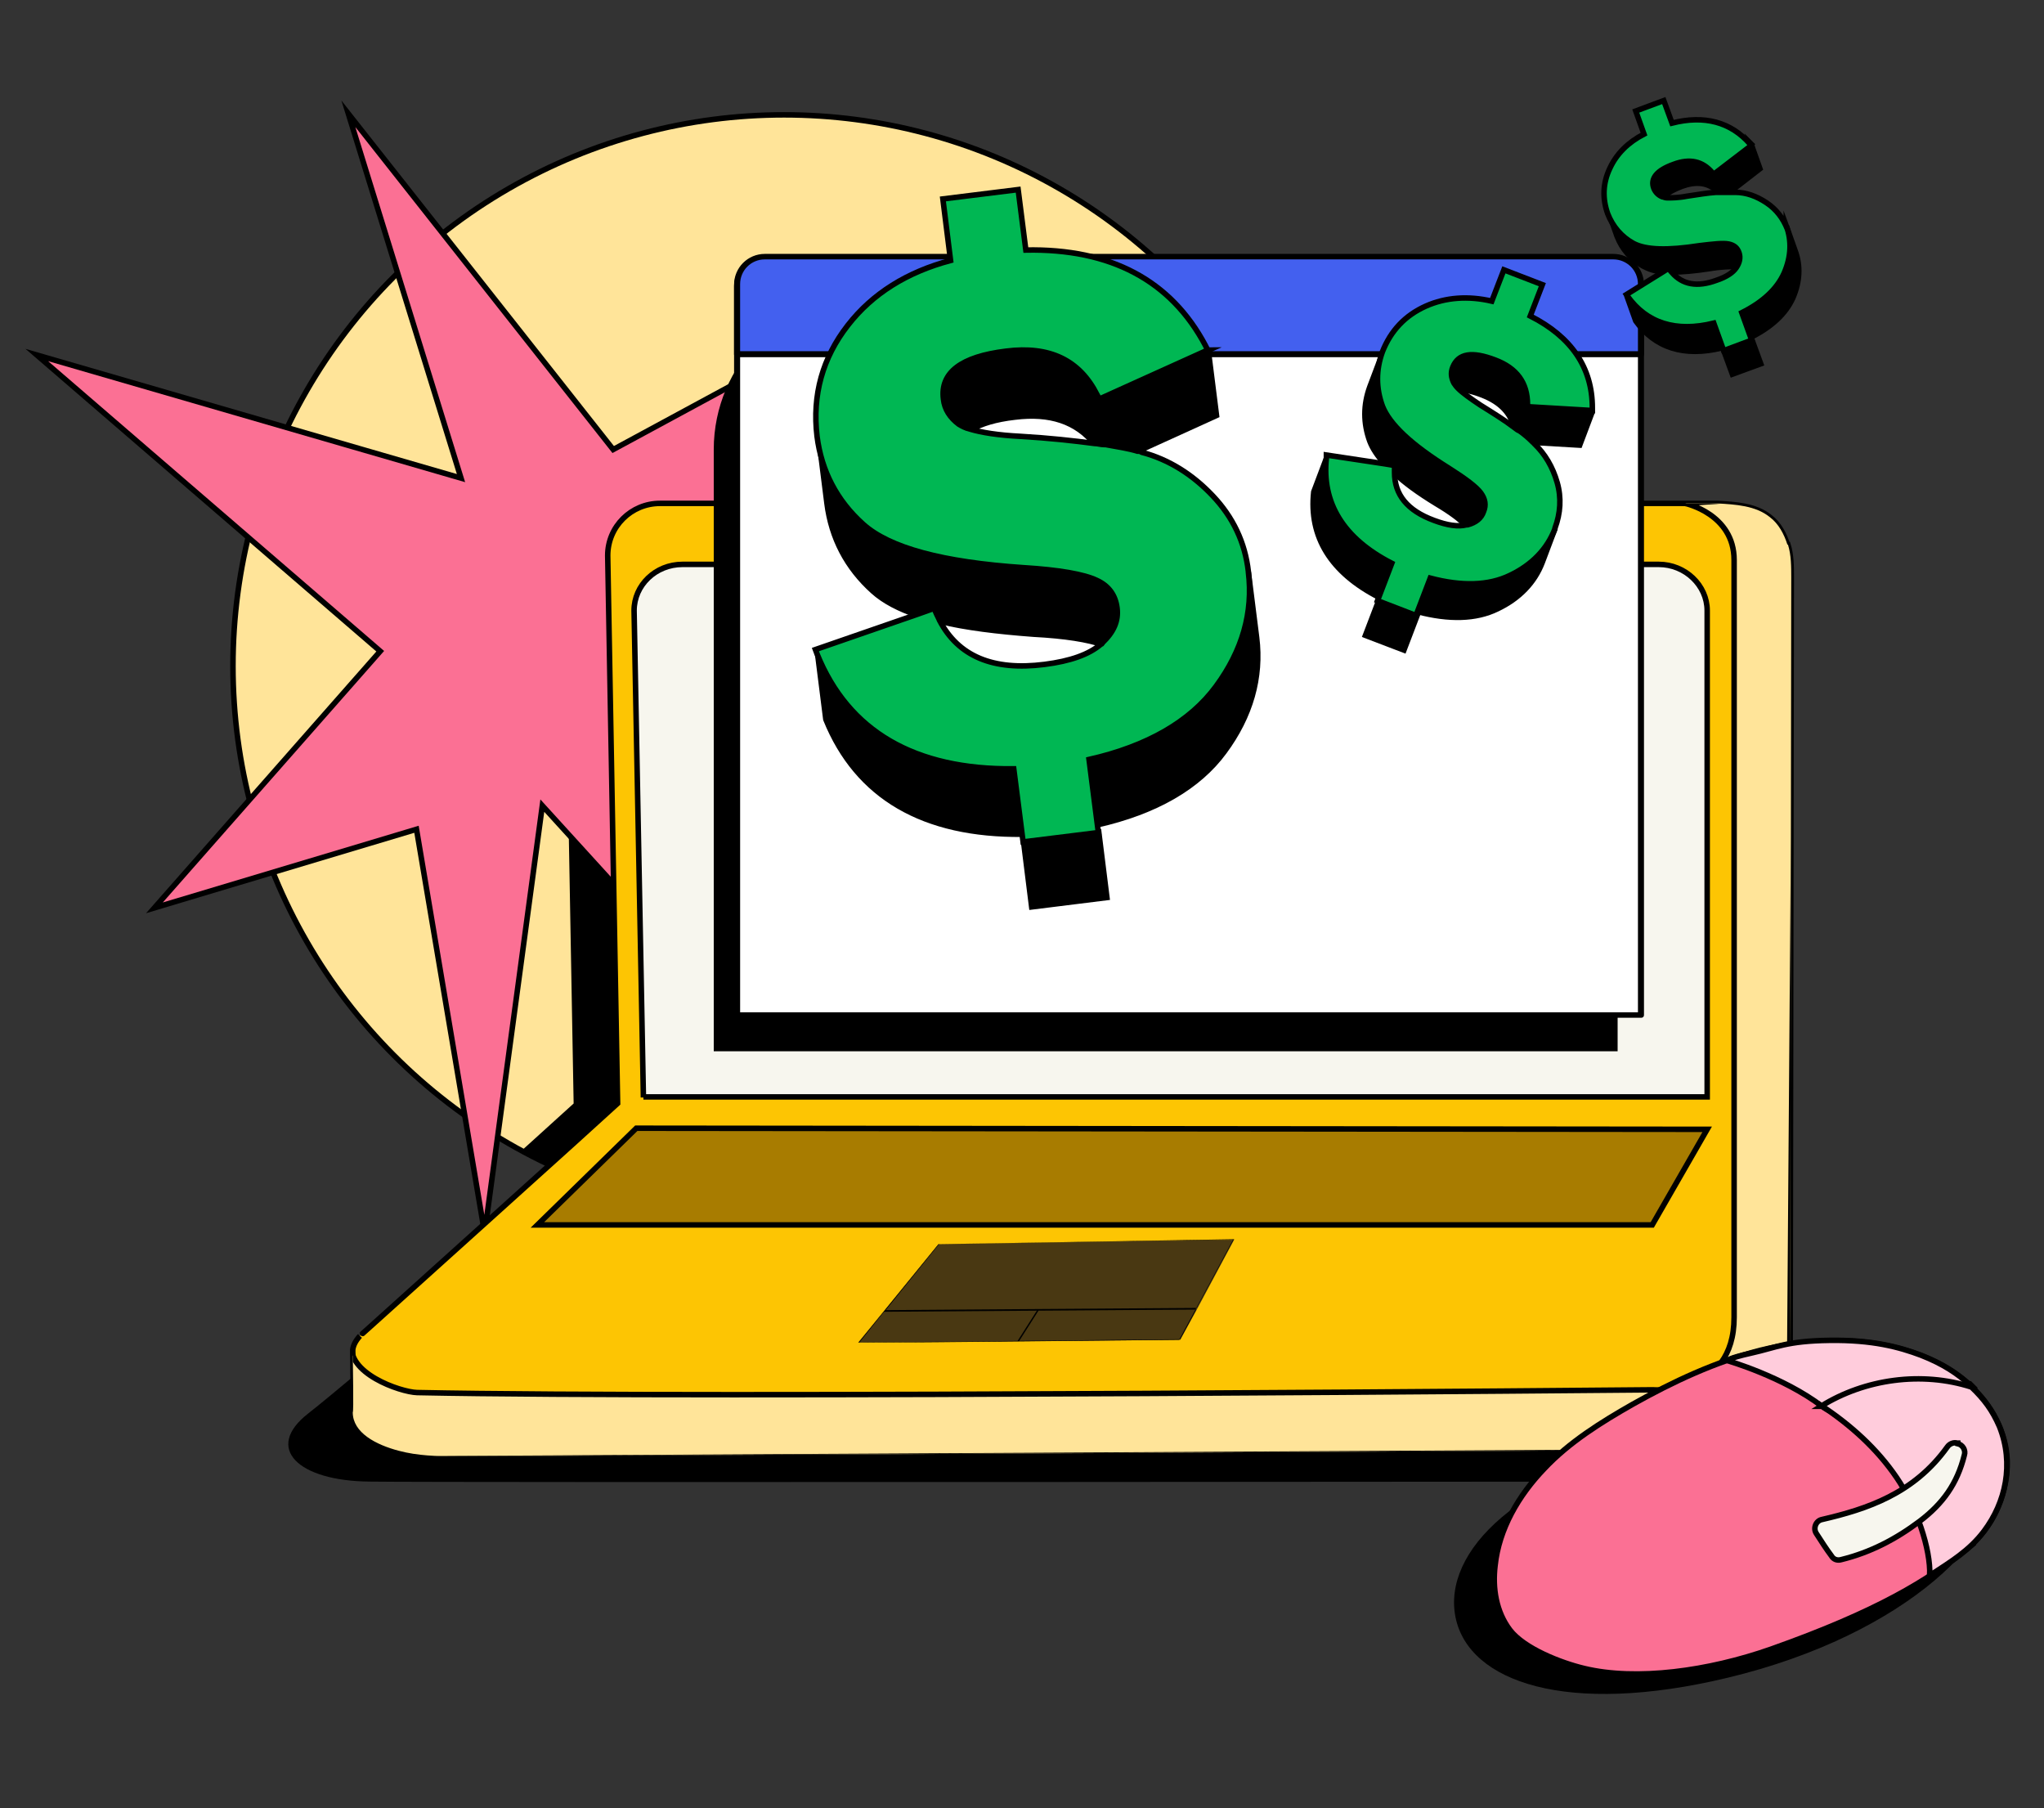 <?xml version="1.0" encoding="UTF-8"?>
<svg id="Layer_1" xmlns="http://www.w3.org/2000/svg" version="1.1" xmlns:xlink="http://www.w3.org/1999/xlink" viewBox="0 0 372 329">
  <rect x="0" y="0" width="372" height="329" fill="#333333" stroke="none"/>
  <!-- Generator: Adobe Illustrator 29.0.1, SVG Export Plug-In . SVG Version: 2.1.0 Build 192)  -->
  <defs>
    <style>
      .st0, .st1, .st2, .st3, .st4, .st5, .st6, .st7, .st8, .st9, .st10, .st11, .st12 {
        stroke: #000;
      }

      .st0, .st1, .st4, .st5, .st6, .st7, .st9, .st11, .st12 {
        stroke-miterlimit: 10;
      }

      .st0, .st13 {
        fill: none;
      }

      .st14 {
        fill: #4360ef;
      }

      .st15 {
        fill: #493812;
      }

      .st1 {
        fill: #fb7094;
      }

      .st2 {
        stroke-miterlimit: 10;
        stroke-width: 1px;
      }

      .st16 {
        fill: #fff;
      }

      .st3 {
        stroke-miterlimit: 10;
        stroke-width: 1px;
      }

      .st5, .st17 {
        fill: #ffe499;
      }

      .st18 {
        clip-path: url(#clippath-1);
      }

      .st6 {
        fill: #ffccdc;
      }

      .st7 {
        fill: #a87c00;
      }

      .st8 {
        stroke-miterlimit: 10;
        stroke-width: 1px;
      }

      .st9 {
        fill: #00b753;
      }

      .st10 {
        stroke-linejoin: round;
      }

      .st11 {
        fill: #f7f6ee;
      }

      .st12 {
        fill: #fdc503;
      }

      .st19 {
        clip-path: url(#clippath);
      }
    </style>
    <clipPath id="clippath">
      <circle class="st13" cx="142.7" cy="121.2" r="100.3"/>
    </clipPath>
    <clipPath id="clippath-1">
      <path class="st13" d="M325.3,99.1c-.6-1.9-1.6-3.8-3.2-5-2.6-2.1-6.2-2.3-9.6-2.5H120.1c-5.2,0-9.5,4.2-9.5,9.5l1.8,99.7c-.8.8-47,42.4-46.9,42.3-.8.9-1.2,1.7-1.3,2.5v.5c0,2.1.2,10.8,0,10.9,0,3.7,4.2,5.9,8.4,7,3.4.9,6.9,1,10.4,1,0,0,231.6-1.1,231.6-1.3,3.2.2,6.3-1.5,8.3-4s2.8-5.8,2.9-9l.2-145.6c0-2,0-4.1-.6-6h-.1Z"/>
    </clipPath>
  </defs>
  <g>
    <g id="shadow">
      <circle class="st17" cx="142.7" cy="121.2" r="100.3"/>
      <g class="st19">
        <path d="M317.3,99.1c-.6-1.9-1.6-3.8-3.2-5-2.6-2.1-6.2-2.3-9.6-2.5H112.1c-5.2,0-9.5,4.2-9.5,9.5l1.8,99.7c-.8.8-47,42.4-46.9,42.3-.8.9-1.2,1.7-1.3,2.5h0v.5c0,2.1.2,10.8,0,10.9,0,3.7,4.2,5.9,8.4,7,3.4.9,6.9,1,10.4,1,0,0,231.6-1.1,231.6-1.3,3.2.2,6.3-1.5,8.3-4s2.8-5.8,2.9-9l.2-145.6c0-2,0-4.1-.6-6h-.1Z"/>
      </g>
      <circle class="st0" cx="142.7" cy="121.2" r="100.3"/>
    </g>
    <polygon class="st1" points="69.2 118.5 28.1 165.2 75.8 150.9 88.2 224.4 98.7 146.6 132.3 183.5 127.8 136.2 188.9 134.3 125 103.3 159.3 56 111.6 81.8 63.4 20.7 83.9 87 6.7 64.6 69.2 118.5"/>
    <path id="shadow1" d="M127.1,205.3h-3.7c-3.8,0-7.4,1.3-10.3,3.8-13,11.1-50.3,42.9-57,48.1-8.1,6.3-1.9,12.3,11.2,12.4,13.1.2,230.9,0,230.9,0l-165.5-63.3c-1.8-.7-3.7-1-5.7-1h.1Z"/>
    <g id="computer">
      <g id="color">
        <path class="st12" d="M325.3,99.1c-.6-1.9-1.6-3.8-3.2-5-2.6-2.1-6.2-2.3-9.6-2.5H120.1c-5.2,0-9.5,4.2-9.5,9.5l1.8,99.7c-.8.8-47,42.4-46.9,42.3-.8.9-1.2,1.7-1.3,2.5h0v.5c0,2.1.2,10.8,0,10.9,0,3.7,4.2,5.9,8.4,7,3.4.9,6.9,1,10.4,1,0,0,231.6-1.1,231.6-1.3,3.2.2,6.3-1.5,8.3-4s2.8-5.8,2.9-9l.2-145.6c0-2,0-4.1-.6-6h-.1Z"/>
        <path class="st11" d="M117.1,199.7l-1.7-88.6c0-4.6,3.9-8.4,8.8-8.4h177.7c4.8,0,8.8,3.8,8.8,8.4v88.5H117.1Z"/>
        <rect x="217.1" y="95.5" width="28.2" height="3.3" rx="1.6" ry="1.6"/>
        <path d="M207.8,96.2h0c.8,0,1.5.7,1.5,1.5h0c0,.8-.7,1.5-1.5,1.5h0c-.8,0-1.5-.7-1.5-1.5h0c0-.8.7-1.5,1.5-1.5Z"/>
        <polygon class="st7" points="310.7 205.5 115.8 205.3 97.8 222.9 300.7 222.9 310.7 205.5"/>
        <polygon class="st15" points="170.8 226.4 224.6 225.6 217.7 238.5 214.8 243.8 156.3 244.3 160.6 239 170.8 226.4"/>
        <g class="st18">
          <path class="st5" d="M57.1,256.8s8.1-17.2,7-12.5c-1.3,5.5,8.7,9,11.8,9.1,53.2,1.1,224.9-.5,224.9-.5,0,0,14.8,1.3,14.8-13.2V101.9c0-8.4-8.9-10.3-8.9-10.3l20.2-1.4-1.3,173.9-257.4,1.4-11-8.7h-.1Z"/>
        </g>
      </g>
      <g>
        <path d="M218.1,98.9h26.3c.6,0,1.1-.5,1.1-1.1v-1.4c0-.6-.5-1.1-1.1-1.1h-26.3c-.6,0-1.1.5-1.1,1.1v1.4c0,.6.5,1.1,1.1,1.1ZM217.2,96.5c0-.5.4-.9.9-.9h26.3c.5,0,.9.4.9.9v1.4c0,.5-.4.9-.9.9h-26.3c-.5,0-.9-.4-.9-.9v-1.4Z"/>
        <path d="M207.2,99.3h1.2c.5,0,1-.4,1-1v-1.2c0-.5-.4-1-1-1h-1.2c-.5,0-1,.4-1,1v1.2c0,.5.4,1,1,1ZM206.4,97.1c0-.4.4-.8.8-.8h1.2c.4,0,.8.4.8.8v1.2c0,.4-.4.8-.8.8h-1.2c-.4,0-.8-.4-.8-.8v-1.2Z"/>
        <path d="M224.6,225.5l-53.8.9h0l-14.6,17.9h0c0,.1,28.9-.2,28.9-.2h0l29.5-.3h0l9.8-18.2h.2ZM161,238.7h0l27.7-.2-3.5,5.5-28.8.3,4.5-5.6h.1ZM214.8,243.7l-29.3.3,3.5-5.5,28.7-.2-2.9,5.4ZM217.8,238l-28.9.2h0l-27.7.2,9.7-12,53.6-.8-6.7,12.4h0Z"/>
      </g>
    </g>
    <g id="mouse">
      <path id="shadow2" d="M363.4,266.9c2.4,11.9-16.4,30.6-49,38.4-29.2,7-47.1.8-49.5-11-2.4-11.9,11.3-26,40.7-32,29.4-6,55.4-7.2,57.8,4.7h0Z"/>
      <g>
        <path class="st1" d="M358.2,281.6c4.3-3.5,6.9-9.1,7.1-14.7.2-5.3-2.3-10.5-6.1-14.2-3.7-3.7-8.7-6.1-13.8-7.4-8.2-2.1-16.8-1.6-25,.4-8.2,2.1-15.9,5.7-23.2,9.8-5.8,3.3-11.6,6.9-16.2,11.8-4.6,4.8-8.2,10.9-8.9,17.6-.5,4.1.2,8.4,2.7,11.7,2.6,3.4,9.3,6,13.5,7,9.5,2.3,22.6.5,34-3.5,19.5-6.9,28.7-12.6,36-18.5h-.1Z"/>
        <path class="st6" d="M358.4,251.9c-2.1-1.9-4.7-3.7-8.8-5.3-4-1.5-8.8-2.8-16.6-2.7-7.8.1-9.7,1.3-14.2,2.3s-4.4,1.4-4.4,1.4c0,0,10.1,2.9,17.2,8.3,7.1,5.4,25.5-2.6,25.5-2.6l2-.9-.6-.6h-.1Z"/>
        <path class="st6" d="M331.5,255.8c5.3,3.5,10.1,7.8,13.7,13.1s6.2,13,6,17.8c3.8-2.5,7.2-4.5,9.9-8.1,3.9-5.2,5.5-12.2,2.8-19-1.3-3-2.8-5-5.1-7.2-9-2.9-19.4-1.5-27.4,3.5h.1Z"/>
        <path class="st11" d="M356.3,262.7c.9.2,1.5,1.2,1.2,2.1-1.3,5.2-3.9,8.8-8.1,12-4.4,3.3-9,5.7-14.3,7-.7.2-1.4,0-1.8-.7-.9-1.2-1.8-2.6-2.7-4-.7-1-.1-2.4,1-2.6,8.2-1.9,16.7-4.7,22.8-13.2.4-.6,1.2-.9,1.8-.7h.1Z"/>
      </g>
    </g>
    <g>
      <path d="M294.4,191.3h-164.5v-109.5c0-15.5,12.6-28.1,28.1-28.1h108.3c15.5,0,28.1,12.6,28.1,28.1v109.5h0Z"/>
      <g>
        <path class="st16" d="M298.6,184.7h-164.5V51.7c0-2.5,2.1-4.6,4.6-4.6h155.2c2.5,0,4.6,2.1,4.6,4.6v133h.1Z"/>
        <path d="M298.6,185.2h-164.5c-.3,0-.5-.2-.5-.5V52.1c0-3.1,2.5-5.6,5.6-5.6h154.4c3.1,0,5.6,2.5,5.6,5.6v132.6c0,.3-.2.5-.5.5h-.1ZM134.7,184.2h163.4V52.1c0-2.5-2-4.5-4.5-4.5h-154.4c-2.5,0-4.5,2-4.5,4.5v132.1h0Z"/>
      </g>
      <g>
        <path class="st14" d="M298.6,64.4h-164.5v-12.9c0-2.7,2.2-4.9,4.9-4.9h154.7c2.7,0,4.9,2.2,4.9,4.9v12.9h0Z"/>
        <path d="M298.6,65h-164.5c-.3,0-.5-.2-.5-.5v-12.7c0-3.1,2.5-5.6,5.6-5.6h154.4c3.1,0,5.6,2.5,5.6,5.6v12.7c0,.3-.2.5-.5.5h-.1ZM134.7,63.9h163.4v-12.2c0-2.5-2-4.5-4.5-4.5h-154.4c-2.5,0-4.5,2-4.5,4.5v12.2h0Z"/>
      </g>
    </g>
  </g>
  <g>
    <path class="st4" d="M203.5,110.7c.3,2.3-.6,4.4-2.7,6.4,0,0-.1,0-.2.2-2.5-.9-6.7-1.6-12.5-1.9-6.7-.5-12.3-1.2-16.9-2.3-.3-.5-.5-1-.7-1.5l-.3-.7-3.1,1.1c-3.5-1.2-6.2-2.6-8.2-4.4-4.8-4.3-7.6-9.7-8.4-16l-1.5-11.9c.8,6.4,3.6,11.8,8.4,16,4.9,4.3,14.4,6.9,29.2,7.9,6.5.4,11,1.1,13.3,2.3,2.2,1.1,3.4,2.7,3.7,5v-.2Z"/>
    <path class="st4" d="M200.2,72.7l1,8.3h-.3c-.5,0-1.1-.2-1.7-.2-3.3-4.1-8.1-5.7-14.5-4.9-3.5.4-6.1,1.2-8,2.3-.9-.3-1.6-.6-2.1-.9-1.6-1.1-2.5-2.6-2.8-4.6-.6-4.8,3.1-7.7,11.4-8.7,7.9-1,13.3,1.7,16.6,8l.4.7h0Z"/>
    <path class="st4" d="M219.9,63.7l1.5,11.9-14.3,6.5c-1.7-.4-3.6-.8-5.8-1.2l-1-8.3,19.7-8.9h0Z"/>
    <path class="st10" d="M184.6,139.9l1.5,11.9c-18,.2-30.1-6.8-35.8-20.9l-1.5-11.9c5.7,14.1,17.7,21.1,35.8,20.9Z"/>
    <path class="st4" d="M227.2,104.1l1.5,11.9c.9,7.3-1.1,14.3-5.9,20.8-4.7,6.4-12.5,10.9-23.1,13.3l-1.5-11.9c10.6-2.4,18.4-6.9,23.1-13.3,4.8-6.5,6.8-13.6,5.9-20.8Z"/>
    <rect class="st8" x="187" y="152.2" width="13.8" height="12" transform="translate(-18.1 25.2) rotate(-7.1)"/>
    <path class="st9" d="M227.2,104.1c.9,7.3-1.1,14.3-5.9,20.8-4.7,6.4-12.5,10.9-23.1,13.3l1.7,13.3-13.7,1.7-1.7-13.3c-18,.2-30.1-6.8-35.8-20.9l-.3-.8,18.5-6.4,3.1-1.1.3.7c.2.5.5,1,.7,1.5,3.4,6.5,9.7,9.2,19.1,8,4.7-.6,8.1-1.8,10.3-3.7,0,0,.2,0,.2-.2,2.1-2,3-4,2.7-6.4-.3-2.3-1.5-4-3.7-5-2.3-1.1-6.8-1.9-13.3-2.3-14.8-1-24.4-3.6-29.2-7.9s-7.6-9.7-8.4-16c-.9-7.5,1-14.3,5.6-20.2,4.5-5.8,10.8-9.7,18.7-11.8l-1.4-11.2,13.7-1.7,1.4,11c15.4-.3,26.4,5.5,32.7,17.4l.4.8-19.7,8.9-.4-.7c-3.2-6.4-8.7-9-16.6-8-8.2,1-12,3.9-11.4,8.7.2,1.9,1.2,3.4,2.8,4.6.5.3,1.2.7,2.1.9,2,.6,5.1,1.1,9.1,1.3,5.2.3,9.7.8,13.5,1.3.6,0,1.1.2,1.7.2h.3c2.2.4,4.2.7,5.8,1.2.3,0,.5,0,.8.2,4.9,1.3,9.2,4,12.9,7.9s5.9,8.5,6.5,13.8h0Z"/>
  </g>
  <g>
    <path class="st4" d="M269.9,93.3c-.5,1.2-1.4,2-2.9,2.4h-.2c-.9-1.1-2.8-2.5-5.5-4.1-3.1-1.9-5.6-3.7-7.5-5.5v-1.3l-1.7-.3c-1.4-1.5-2.3-2.9-2.8-4.2-1.2-3.3-1.2-6.6,0-9.9l2.3-6.1c-1.2,3.3-1.3,6.6,0,9.9,1.2,3.3,5.2,7,12.1,11.3,3,1.8,5,3.4,5.8,4.5s.9,2.2.5,3.4h0Z"/>
    <path class="st4" d="M278,74.2l-1.6,4.3h-.1c-.2-.2-.5-.4-.7-.5-.6-2.8-2.5-4.8-5.8-6.1-1.8-.7-3.2-1-4.4-1-.3-.4-.6-.7-.8-1-.5-1-.6-1.9-.2-2.9.9-2.5,3.5-2.9,7.7-1.3,4.1,1.5,6,4.2,5.9,8.1v.4Z"/>
    <path class="st4" d="M289.8,74.9l-2.3,6.1-8.5-.5c-.7-.6-1.5-1.3-2.5-2.1l1.6-4.3,11.8.7h-.1Z"/>
    <path class="st10" d="M253.3,102.6l-2.3,6.1c-8.8-4.5-12.8-11-11.9-19.2l2.3-6.1c-.9,8.2,3.2,14.7,11.9,19.2Z"/>
    <path class="st4" d="M283,96.2l-2.3,6.1c-1.4,3.7-4.2,6.6-8.2,8.5-3.9,1.9-8.8,2-14.5.5l2.3-6.1c5.7,1.5,10.6,1.4,14.5-.5,4-1.9,6.7-4.8,8.2-8.5Z"/>
    <rect class="st3" x="249.9" y="110.1" width="6.6" height="7.5" transform="translate(56.5 309.8) rotate(-69.1)"/>
    <path class="st9" d="M283,96.2c-1.4,3.7-4.2,6.6-8.2,8.5-3.9,1.9-8.8,2-14.5.5l-2.6,6.8-7-2.7,2.6-6.8c-8.8-4.5-12.8-11-11.9-19.2v-.5l10.6,1.6,1.8.3v1.3c0,4,2.3,6.9,7.2,8.7,2.4.9,4.4,1.2,5.9.8h.2c1.5-.4,2.5-1.2,2.9-2.4.5-1.2.3-2.3-.5-3.4s-2.8-2.6-5.8-4.5c-6.9-4.3-10.8-8-12.1-11.3-1.2-3.3-1.2-6.6,0-9.9,1.5-3.8,4.1-6.6,7.9-8.3,3.6-1.6,7.7-1.9,12-.9l2.2-5.7,7,2.7-2.2,5.7c7.5,3.8,11.3,9.4,11.3,16.7v.5l-11.8-.7v-.4c0-3.9-1.9-6.6-5.9-8.1-4.2-1.6-6.7-1.2-7.7,1.3-.4,1-.3,1.9.2,2.9.2.3.4.6.8,1,.8.8,2.2,1.8,4,3,2.4,1.5,4.5,2.8,6.2,4.1.3.2.5.4.7.5h.1c1,.7,1.8,1.4,2.5,2.1.1,0,.2.2.3.3,2,1.9,3.4,4.3,4.2,7.1.8,2.8.6,5.6-.4,8.3h0Z"/>
  </g>
  <g>
    <path class="st4" d="M316.5,45.8c.3.9.2,1.8-.5,2.7h0c-1,0-2.7,0-5,.4-2.6.4-4.9.6-6.7.6-.1-.2-.3-.3-.4-.5l-.2-.3-1.1.7c-1.5,0-2.6-.5-3.6-1-2.2-1.2-3.8-3.1-4.7-5.4l-1.6-4.5c.9,2.4,2.4,4.2,4.7,5.4,2.3,1.2,6.2,1.4,12,.4,2.5-.4,4.3-.5,5.3-.3.9.2,1.5.7,1.9,1.6v.2Z"/>
    <path class="st4" d="M311.9,31.4l1.1,3.1h-.8c-1.6-1.3-3.6-1.5-6.1-.6-1.3.5-2.3,1-2.9,1.6-.4,0-.7,0-.9-.2-.7-.3-1.2-.8-1.5-1.5-.7-1.8.5-3.2,3.6-4.4,3-1.1,5.3-.5,7.1,1.6l.2.2.2.2Z"/>
    <path class="st4" d="M318.7,26.2l1.6,4.5-4.9,3.8h-2.4l-1.1-3.1,6.8-5.2Z"/>
    <path class="st10" d="M311.8,58.8l1.6,4.5c-6.9,1.7-12.2,0-15.7-4.9l-1.6-4.5c3.5,4.9,8.7,6.6,15.7,4.9Z"/>
    <path class="st4" d="M325.1,41.1l1.6,4.5c1,2.7.9,5.6-.4,8.6-1.3,2.9-3.9,5.3-7.7,7.2l-1.6-4.5c3.9-1.9,6.5-4.3,7.7-7.2,1.3-3,1.4-5.8.4-8.6Z"/>
    <rect class="st2" x="314.3" y="62.5" width="5.5" height="4.8" transform="translate(-3 112.9) rotate(-20.1)"/>
    <path class="st9" d="M325.1,41.1c1,2.7.9,5.6-.4,8.6-1.3,2.9-3.9,5.3-7.7,7.2l1.8,5-5.1,1.9-1.8-5c-6.9,1.7-12.2,0-15.7-4.9l-.2-.3,6.6-4.1,1.1-.7.2.3c.1.2.3.4.4.5,1.9,2.2,4.6,2.7,8.1,1.4,1.8-.6,3-1.4,3.6-2.3h0c.6-.9.8-1.8.5-2.7s-.9-1.4-1.9-1.6c-1-.2-2.8,0-5.3.3-5.8.9-9.7.8-12-.4-2.2-1.2-3.8-3.1-4.7-5.4-1-2.8-.9-5.6.4-8.3,1.2-2.6,3.3-4.7,6.2-6.2l-1.5-4.2,5.1-1.9,1.5,4.1c5.9-1.5,10.7-.2,14.2,3.8l.2.3-6.8,5.2-.2-.2c-1.8-2.2-4.2-2.7-7.1-1.6-3.1,1.1-4.3,2.6-3.6,4.4.3.7.8,1.2,1.5,1.5.2,0,.5.2.9.2.8,0,2.1,0,3.6-.3,2-.3,3.8-.6,5.3-.7h3.5c2,0,3.9.7,5.7,1.9,1.8,1.2,3,2.8,3.8,4.8l-.2-.6Z"/>
  </g>
  <rect class="st13" x="-1" y="-.5" width="372" height="329"/>
</svg>